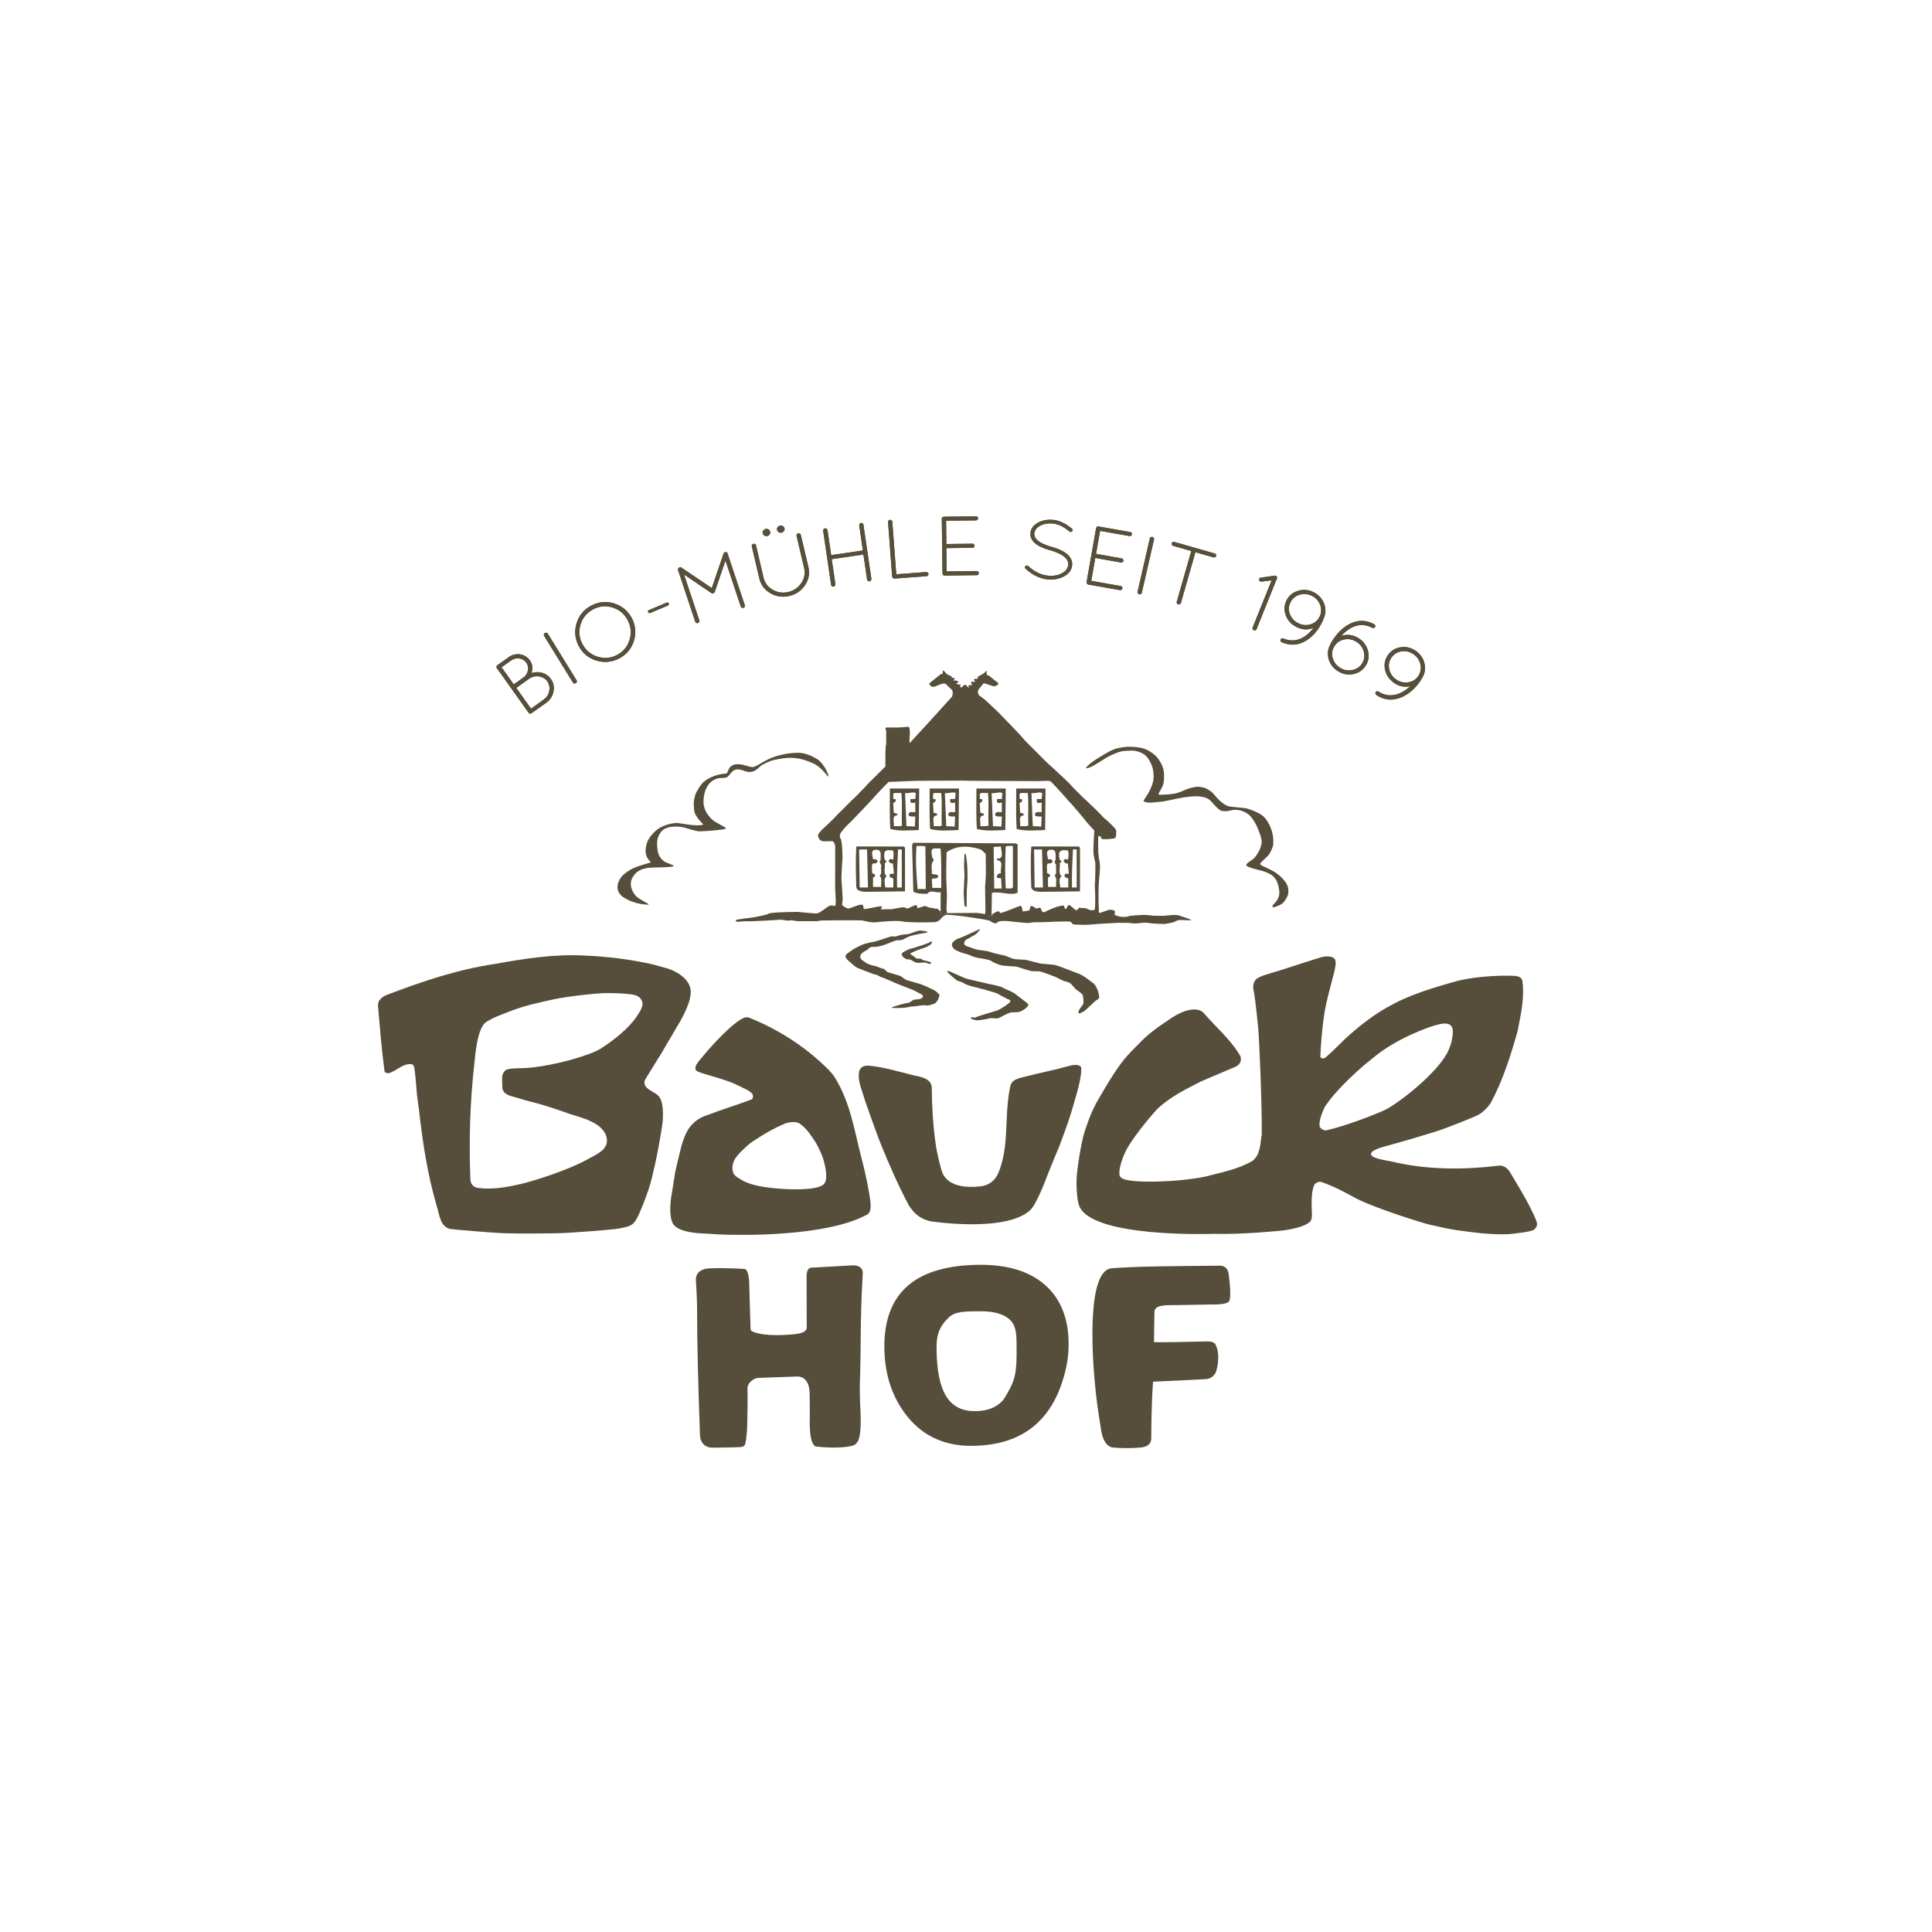 <?xml version="1.0" encoding="utf-8"?>
<!-- Generator: Adobe Illustrator 24.0.0, SVG Export Plug-In . SVG Version: 6.00 Build 0)  -->
<svg version="1.1" xmlns="http://www.w3.org/2000/svg" xmlns:xlink="http://www.w3.org/1999/xlink" x="0px" y="0px"
	 viewBox="0 0 283.46 283.46" style="enable-background:new 0 0 283.46 283.46;" xml:space="preserve">
<style type="text/css">
	.st0{fill:#564E3A;}
	.st1{fill:#584F3B;}
</style>
<g id="Logo">
	<g>
		<path class="st0" d="M93.42,146.09c0.87,0.4,0.96,1.2,0.76,1.67c-0.16,0.52-0.37,0.71-0.54,1.03c-1.29,2.13-3.88,4.01-5.42,5.01
			c-1.54,1.01-6.61,2.47-10.44,2.85c-1.52,0.15-3.23-0.02-3.67,0.43c-0.58,0.59-0.43,1.04-0.41,2.43c0.02,1.11,1.3,1.3,1.9,1.48
			c0.9,0.27,1.81,0.54,2.7,0.76c1.84,0.45,4.3,1.34,5.31,1.69c1.36,0.47,4.98,1.19,5.41,3.55c0.29,1.62-1.43,2.34-2.42,2.89
			c-3.18,1.83-8.52,3.45-10.2,3.84c-1.68,0.38-4.26,0.93-6.51,0.52c-0.52-0.15-0.81-0.58-0.87-1.09
			c-0.24-5.65-0.06-11.35,0.54-16.78c0.18-1.62,0.44-5.59,1.81-6.45c1.15-0.72,2.41-1.13,3.71-1.64c1.93-0.75,3.99-1.17,6.01-1.63
			c2.4-0.53,6.57-0.91,7.46-0.94C89.42,145.68,92.61,145.72,93.42,146.09 M72.72,141.41c-5.58,0.82-10.77,2.58-15.91,4.54
			c-0.39,0.15-1.44,0.63-1.35,1.67c0.28,3.21,0.52,6.22,0.95,9.49c0.04,0.29,0.37,0.39,0.67,0.33c1.15-0.33,2.04-1.46,3.32-1.3
			c0.32,0.11,0.37,0.4,0.41,0.7c0.18,1.29,0.26,2.54,0.37,3.82c0.01,0.04,0.01,0.09,0.02,0.13c0.1,0.62,0.14,1.29,0.25,1.84
			c0.54,4.95,1.29,9.78,2.64,14.36c0.39,1.25,0.49,3.04,2.02,3.33c0.54,0.09,6.24,0.55,7.41,0.6c3.37,0.12,7.91,0.03,8.94,0
			c1.03-0.03,7.37-0.47,8.44-0.69c1.08-0.23,1.79-0.29,2.34-1.13c0.29-0.44,0.64-1.23,0.9-1.87c0.75-1.83,1.29-3.34,1.67-5.15
			c0.64-2.44,1.4-7.08,1.42-7.59c0.02-0.5,0.21-2.64-0.52-3.58c-0.59-0.76-1.89-0.94-2.14-1.87c-0.07-0.25,0-0.52,0.14-0.74
			c0.82-1.29,1.57-2.58,2.39-3.85c0.17-0.35,1.63-2.75,2.12-3.64c1.05-1.69,2.27-4,2.11-5.56c-0.15-1.55-1.96-2.71-3.33-3.14
			c0,0-2.19-0.61-2.25-0.62c-3.25-0.74-6.62-1.15-10.11-1.3C81.28,139.97,76.9,140.65,72.72,141.41"/>
		<path class="st0" d="M212.52,150.25c0.32,0.11,0.56,0.41,0.61,0.75c0.1,0.65-0.1,1.4-0.14,1.72c-0.06,0.41-0.5,1.56-0.83,2.08
			c-2.01,3.32-7.54,7.45-9.05,8.08c-0.97,0.5-5.82,2.38-8.47,2.95c-0.34,0.07-0.59-0.07-0.81-0.27c-0.3-0.21-0.26-0.68-0.2-1.03
			c0.14-0.83,0.5-1.62,0.74-2.11c0.12-0.24,0.29-0.41,0.73-1.03c0.44-0.62,2.92-3.49,6.28-6.12c3.6-3.04,8.51-4.66,9.3-4.87
			C211.11,150.31,211.88,150.04,212.52,150.25 M178.06,181.03c4.02,0.11,9.12-0.4,9.24-0.41c0.12,0,3.41-0.23,4.78-1.26
			c0.25-0.19,0.35-0.35,0.4-0.94c0.05-0.58-0.27-3.23,0.35-4.57c0.19-0.3,0.67-0.55,1.03-0.43c2.12,0.72,3.76,1.69,5.25,2.48
			c2.92,1.46,9.51,3.5,10.48,3.74c1.13,0.27,3.02,0.69,4.2,0.86c0.99,0.14,2.91,0.37,3.52,0.44c0.13,0.02,1.5,0.12,1.63,0.12
			c0,0,1.93,0.07,2.57,0c0.51-0.06,3.12-0.31,3.52-0.63c0.62-0.5,0.56-0.85,0.29-1.52c-0.94-2.39-3.43-6.29-3.68-6.77
			c-0.3-0.57-0.94-1.22-1.71-1.12c-4.99,0.61-10.01,0.62-14.91-0.41c-0.72-0.27-4.03-0.53-3.87-1.36c0.13-0.64,2.33-1.11,2.49-1.17
			c0.15-0.05,2.88-0.81,3.42-0.97c0.54-0.16,2.7-0.82,3.74-1.14c1.04-0.31,5.83-2.17,6.36-2.55c0.54-0.37,1.25-1.04,1.65-1.77
			c1.72-3.25,2.84-6.77,3.84-10.33c0.42-2.18,0.94-4.37,0.79-6.69l-0.08-0.7c-0.1-0.43-0.34-0.64-0.96-0.73
			c-0.59-0.08-5.37-0.19-9.13,0.87c-2.83,0.8-6.36,1.86-8.97,3.31c-2.27,1.15-4.46,2.82-6.36,4.51c-1.04,0.89-2.51,2.53-3.57,3.34
			c-0.21,0.1-0.56,0.1-0.65-0.18c0.07-1.97,0.27-4.19,0.57-6.24c0.35-2.23,1.02-4.33,1.54-6.5c0.06-0.51,0.29-1.12,0-1.61
			c-0.39-0.47-1.19-0.39-1.64-0.34c-0.7,0.15-4.26,1.34-6.38,2.01c-1.33,0.42-3.19,0.85-3.6,1.4c-0.31,0.42-0.37,0.79-0.33,1.28
			c0.4,1.97,0.69,5.72,0.75,6.1c0.06,0.38,0.54,10.21,0.49,15.27c-0.23,1.39-0.16,3.03-1.41,3.94c-2.1,1.2-4.49,1.65-6.84,2.26
			c-3.89,0.83-10.61,1.01-12.08,0.34c-0.66-0.29-0.56-0.67-0.54-1.18c0.02-0.48,0.43-2.24,1.43-3.8c0.95-1.49,2.37-3.32,4.03-5.19
			c1.98-1.89,4.28-2.99,6.55-4.15c1.71-0.73,3.43-1.47,5.14-2.19c0.54-0.3,0.79-0.88,0.6-1.47c-1.31-2.32-3.59-4.28-5.4-6.35
			c-0.1-0.12-0.22-0.22-0.35-0.29c-1.92-0.98-4.98,1.44-4.98,1.44s-2.19,1.36-3.71,2.88c-2.4,2.41-2.83,2.82-4.65,5.68
			c-0.29,0.45-1.59,2.63-2.03,3.42c-0.21,0.37-0.88,1.8-1.07,2.33c-0.22,0.63-0.64,1.71-0.87,2.63c-0.48,1.93-1.03,5.43-1,6.92
			c0.06,2.49,0.33,3.07,0.33,3.07C159.66,181.7,178.06,181.03,178.06,181.03"/>
		<path class="st0" d="M117.37,164.88c1.13,0.8,1.78,2,2.2,2.58c0.42,0.58,1.04,2.06,1.14,2.36c0.1,0.3,0.9,2.76,0.28,3.77
			c-0.63,1.01-4.18,0.95-5.86,0.86c-2.79-0.15-5-0.54-6.27-1.3c-0.55-0.33-0.84-0.47-1.11-0.79c-0.11-0.14-0.19-0.31-0.23-0.48
			c-0.35-1.64,0.93-2.66,2.06-3.73c0.2-0.19,0.41-0.36,0.63-0.52c1.64-1.11,3.32-2.11,5.11-2.84
			C115.92,164.62,116.83,164.5,117.37,164.88 M127.24,178.19c0.62-0.34,0.51-1.4,0.45-2.01c-0.11-1.01-0.66-3.91-1.22-5.97
			c-1.15-4.44-1.71-8.58-4.12-12.34c-0.09-0.13-0.65-0.79-0.76-0.9c-3.42-3.42-7.37-5.91-11.57-7.62c0,0-0.29-0.18-0.82-0.04
			c-1.56,0.61-4.57,3.8-6.34,5.99c-0.4,0.49-1.1,1.18-0.72,1.76c0.26,0.39,4.25,1.2,6.2,2.22c0.75,0.39,1.89,0.8,2.1,1.35
			c0.09,0.24,0.06,0.55-0.2,0.69c-2.13,0.81-4.31,1.45-6.44,2.28c-1.91,0.57-2.99,1.98-3.5,3.56c-0.12,0.28-0.31,0.94-0.31,0.94
			s-0.88,3.54-0.93,3.92l-0.54,3.38c0-0.12-0.63,3.45,0.47,4.46c1.18,1.07,3.79,1.09,4.67,1.14c0.89,0.06,2.86,0.19,4.44,0.17
			C108.11,181.16,121.22,181.53,127.24,178.19"/>
		<path class="st0" d="M151.19,177.51c0.92-0.88,2.37-4.78,2.37-4.78l0.92-2.3l0.94-2.25c0,0,0.91-2.42,1.33-3.66
			c0.54-1.61,1.16-3.84,1.16-3.84s0.74-2.41,0.74-3.88c0-0.59-0.8-0.63-1.47-0.49c-2.41,0.67-4.87,1.15-7.31,1.79
			c-0.8,0.21-1.47,0.44-1.65,1.32c-0.94,4.37-0.06,8.88-1.81,12.82c-0.45,0.98-1.37,1.7-2.55,1.82c-1.87,0.2-4.48,0.13-5.5-1.78
			c-0.27-0.5-0.86-2.88-1.08-4.44c-0.39-2.76-0.55-5.5-0.57-8.21c-0.01-1.52-1.94-1.68-2.76-1.88c-0.93-0.22-4.85-1.37-6.71-1.4
			c-0.51-0.01-1.01,0.27-1.16,0.76c-0.31,1.05,0.28,2.62,0.28,2.62l0.59,1.85c0,0,1.51,4.39,2.37,6.49c1.22,3,2.49,5.89,4,8.74
			c0.73,1.18,1.68,2.05,3.23,2.38C136.53,179.19,147.65,180.9,151.19,177.51"/>
		<path class="st0" d="M143.52,136.41l-1.18,0.55c-0.12,0.06-1.35,0.63-1.57,0.68c-0.23,0.06-0.69,0.3-0.86,0.5
			c-0.13,0.13-0.24,0.26-0.25,0.38c-0.01,0.16,0.06,0.56,0.46,0.82c0,0,0.68,0.34,0.86,0.4c0.19,0.06,1.16,0.34,1.16,0.34
			s0.77,0.36,1.23,0.44c0.46,0.07,1.84,0.28,2.07,0.47c0.22,0.2,1.36,0.7,1.84,0.69c0,0,1.53,0.14,1.7,0.12
			c0.16-0.01,2.14,0.68,2.43,0.69c0.28,0.01,0.9,0.01,1.07,0.02c0.43,0.04,2.48,0.87,2.48,0.87s0.88,0.47,1.11,0.54
			c0,0,0.5,0.11,0.85,0.28c0.35,0.17,0.79,0.88,1.01,1.02c0.21,0.14,0.9,0.58,0.95,0.84c0.05,0.26,0.15,1.03,0.03,1.28
			c-0.08,0.19-0.52,0.66-0.56,0.78c-0.07,0.22-0.25,0.56-0.03,0.55c0.25-0.02,0.46-0.14,0.67-0.26c0.11-0.02,1.55-1.39,1.67-1.51
			c0.14-0.13,0.53-0.3,0.6-0.49c0.06-0.19-0.17-1.58-0.85-2.16l-1.32-0.96c-0.05-0.03-0.63-0.36-0.69-0.38l-1.87-0.71
			c0,0-1.47-0.56-1.75-0.62c-0.23-0.05-1.73-0.17-1.73-0.17c-0.29,0.05-2.47-0.61-2.7-0.6c-0.2,0.01-1.3-0.06-1.55-0.1
			c-0.33-0.07-1.13-0.43-1.32-0.49c-0.09-0.02-1.94-0.42-2.16-0.54c-0.22-0.13-1.64-0.31-1.81-0.32c-0.18,0-1.27-0.39-1.42-0.45
			c-0.15-0.05-0.58-0.17-0.62-0.41c-0.11-0.6,0.62-0.76,0.73-0.86c0.12-0.11,0.75-0.4,0.96-0.56c0.07-0.06,0.69-0.64,0.58-0.78
			L143.52,136.41z"/>
		<path class="st0" d="M140.44,143.88c0.15,0.09,0.66,0.13,1.04,0.42c0.38,0.28,1.86,0.6,1.86,0.6s2.83,0.73,3.09,0.92
			c0.26,0.18,1.44,0.78,1.44,0.78c0.23,0.09,0.38,0.07,0.36,0.33c-0.01,0.26-1.65,1.24-1.86,1.31c-0.21,0.06-2.91,0.86-3.16,1
			c-0.26,0.14-0.4,0.03-0.61-0.01c0,0-0.22,0.07-0.14,0.19s0.64,0.28,0.94,0.28c0.2,0,1.32-0.17,1.75-0.28
			c0.43-0.11,0.77,0.04,1.19,0c0.28-0.02,1.57-0.88,2.13-0.89c0.57-0.01,1.01-0.03,1.13-0.08c0.27-0.1,0.69-0.33,0.86-0.49
			c0.06-0.11,0.7-0.43,0.24-0.79l-1.87-1.44c-0.29-0.21-1.28-0.57-1.67-0.81c-0.38-0.24-2.07-0.56-2.07-0.56
			c-1-0.25-2.15-0.47-3.11-0.72c-0.54-0.14-1.41-0.57-1.41-0.57c-0.58-0.21-1.27-0.64-1.56-0.62
			C138.72,142.51,140.14,143.67,140.44,143.88"/>
		<path class="st0" d="M133.24,137.05c-0.28,0.05-0.89,0.07-1.11,0.13c-0.22,0.06-0.74,0.28-1,0.22c-0.27-0.06-0.47,0.02-0.67,0.08
			c-0.2,0.05-1.87,0.64-2.18,0.68c-0.34,0.04-1.65,0.35-1.85,0.48c-0.21,0.12-1.35,0.63-1.47,0.81c-0.2,0.16-0.76,0.46-0.87,0.69
			c-0.18,0.4,0.47,0.88,0.53,0.94c0.14,0.13,0.86,0.78,1.19,0.93c0.33,0.15,2.46,0.95,2.46,0.95c0.46,0,0.78,0.36,1.06,0.41
			c0.27,0.06,2.14,0.9,2.14,0.9l2.65,1.05l1.07,0.57c0,0,0.21,0.1,0.25,0.33c-0.22,0.46-0.94,0.39-1.27,0.44
			c-0.33,0.05-0.7,0.51-1.01,0.5c-0.31-0.01-2.35,0.58-2.35,0.67c0,0.13,1.98,0.05,2.31-0.04c0.34-0.09,0.52-0.11,1.02-0.14
			s1.27-0.23,1.71-0.14c0.44,0.08,1.01-0.2,1.11-0.21c0.14,0.03,0.52-0.35,0.6-0.52c0.1-0.21,0.42-0.87,0.18-0.96
			c-0.23-0.09-0.08-0.32-1.34-0.85c-0.02-0.04-1.42-0.66-1.68-0.68l-1.55-0.45c-0.27,0.01-0.93-0.62-1.15-0.68
			c-0.22-0.06-1.56-0.46-1.56-0.46c-0.42-0.03-0.63-0.58-0.88-0.57c-0.21,0.01-0.98-0.41-1.27-0.42c-0.29-0.02-1.11-0.31-1.31-0.49
			c-0.2-0.18-1.82-0.84,0.24-1.86c0.12-0.06,0.33-0.44,0.73-0.43c0.4,0.01,0.45-0.03,0.66-0.02c0.21,0.01,1.39-0.35,1.66-0.48
			c0.27-0.13,1.29-0.55,1.46-0.49c0.17,0.06,0.7-0.02,0.98-0.22c0.27-0.19,0.94-0.45,1.08-0.45c0.31-0.1,1.86-0.41,1.98-0.4
			c0.12,0.01,0.27-0.03,0.26-0.11c-0.01-0.15-0.68-0.2-1.03-0.24C134.68,136.49,133.52,137.01,133.24,137.05"/>
		<path class="st0" d="M135.96,138.44c0,0-0.68,0.27-1.19,0.4c0,0-0.71,0.26-1.05,0.32c-0.33,0.06-1.46,0.57-1.42,0.83
			c0.03,0.27,0.18,0.41,0.18,0.41c0.09,0.09,0.52,0.39,0.69,0.36c0.17-0.03,0.44,0.03,0.6,0.14c0.16,0.11,0.61,0.36,0.86,0.37
			c0.26,0.01,1.04-0.09,1.22-0.02c0.18,0.07,0.52,0.2,0.64,0.17c0,0,0.12-0.03,0.14-0.15c0.02-0.12-0.75-0.31-1.03-0.36
			c-0.28-0.06-0.23-0.1-0.4-0.2c-0.16-0.1-0.72-0.02-0.79-0.13l-0.85-0.62c0-0.1,0.13-0.16,0.25-0.2l0.78-0.35l0.76-0.27
			c0,0,0.48-0.14,0.71-0.27c0.23-0.12,0.65-0.38,0.66-0.51c0.02-0.13,0.03-0.19-0.09-0.2C136.5,138.14,136.24,138.39,135.96,138.44"
			/>
		<path class="st0" d="M170.48,115.53c0.19-0.39,0.29-0.63,0.31-1.48c0.02-0.85-0.07-1.18-0.25-1.64c-0.17-0.46-0.62-1.15-0.85-1.39
			c-0.32-0.32-0.9-0.79-1.56-1.07c-0.9-0.38-2.4-0.43-2.96-0.37c-0.39,0.05-1.39,0.17-1.89,0.44c-0.22,0.07-0.64,0.28-1.21,0.62
			c-0.43,0.26-1.31,0.77-1.83,1.16c-0.01,0.01-0.19,0.14-0.2,0.15c-0.38,0.35-0.7,0.61-0.68,0.74c0-0.02-0.02,0.12,0.55-0.1
			c0.58-0.22,2.4-1.44,2.79-1.63c0.48-0.24,1.53-0.74,2.28-0.78c1.18-0.06,1.48-0.17,2.55,0.31c0.84,0.38,1.18,1.23,1.38,1.64
			c0.13,0.26,0.36,0.85,0.34,1.95c-0.03,1.31-1.12,2.84-1.12,2.84l-0.31,0.47c0,0-0.1,0.1,0.02,0.2c0.07,0.06,0.51,0.24,1.3,0.15
			c0.58-0.05,0.07-0.01,1.35-0.13c0.2-0.02,0.47-0.07,0.79-0.14c1.77-0.37,5.09-1.23,6.32,0c0.02,0.02,0.04,0.04,0.06,0.07
			c0.26,0.29,0.46,0.52,0.64,0.7c0.78,0.81,0.91,0.76,1.52,0.78c0.69,0.02,1.33-0.53,2.76,0.11c0.9,0.4,1.23,1.09,1.49,1.48
			c0.28,0.41,0.89,1.81,1.02,2.62c0.15,0.98-0.65,2.18-1,2.59c-0.34,0.39-1.21,0.77-1.23,1.09c-0.03,0.41,2.33,0.77,2.94,1.08
			c0.59,0.3,0.89,0.31,1.43,1.12c0.27,0.41,0.55,1.57,0.45,2.16c-0.1,0.6-0.42,1-0.65,1.22c-0.22,0.22-0.42,0.46-0.32,0.57
			c0.1,0.11,0.45-0.02,0.45-0.02c0.24-0.09,0.87-0.32,1.14-0.62c0.26-0.3,0.71-0.98,0.72-1.42s0.2-1.29-1.47-2.68
			c-1.06-0.88-2.8-1.31-2.65-1.6c0.22-0.43,1.09-0.97,1.39-1.5c0.23-0.4,0.35-0.73,0.42-0.93c0.05-0.12,0.07-0.23,0.09-0.35
			c0.19-1.97-0.82-3.61-1.43-4.16c-0.63-0.57-2.16-1.13-2.67-1.21c-0.48-0.08-2.08-0.16-2.55-0.3c-0.03-0.01-0.06-0.02-0.08-0.03
			c-0.3-0.14-0.69-0.39-1.08-0.74c-0.03-0.02-0.06-0.05-0.09-0.08c-0.37-0.34-0.93-1.1-1.24-1.31c-0.31-0.2-0.67-0.49-1.15-0.58
			c-0.76-0.15-0.89-0.14-1.67,0.04c-0.78,0.18-1.25,0.51-2.14,0.78c-0.9,0.26-2.63,0.26-2.63,0.26
			C169.84,116.45,170.22,116.09,170.48,115.53"/>
		<path class="st0" d="M119.94,111.4c-0.67-0.42-1.79-0.95-2.72-0.95c-2.78-0.02-4.66,1.03-4.66,1.03
			c-0.67,0.31-1.66,1.03-2.11,1.06c-0.47,0.06-1.76-0.64-2.73-0.35c-1.08,0.33-0.76,1.28-1.25,1.31c-1.32,0.07-3,0.7-3.73,1.8
			c-0.82,1.23-0.74,1.4-0.86,1.83c-0.03,0.12-0.07,0.3-0.08,0.52c-0.02,0.23-0.02,0.5,0,0.77c0.01,0.2,0.03,0.39,0.06,0.57
			c0.11,0.84,1.35,1.98,1.35,1.98c-0.59,0.22-1.79,0.09-2.48-0.03l-1.23-0.18c-0.04,0-0.11-0.01-0.12-0.01
			c-0.11-0.01-0.94,0.02-1.8,0.34c-1.15,0.43-1.78,1.18-2.01,1.46c-0.22,0.27-0.62,0.76-0.79,1.66c-0.29,1.46,0.51,2.07,0.68,2.24
			c0.03,0.02,0.01,0.06-0.02,0.08c-0.21,0.13-1.36,0.34-2.55,0.87c-0.26,0.11-1.43,0.75-1.87,1.46c-0.9,1.46-0.14,2.37,0.34,2.71
			c1.64,1.17,3.84,1.21,3.84,1.13c0-0.07-1.37-0.77-1.77-1.12c-0.43-0.37-1.33-1.67-0.6-2.88c0.46-0.76,0.97-1.15,2.25-1.37
			c0.67-0.09,3.55-0.03,3.77-0.26c0.03-0.15-1.2-0.51-1.42-0.7c-0.23-0.2-0.91-0.62-0.99-1.98c-0.04-0.54-0.18-1.34,0.52-2.3
			c0.86-1.17,3.08-0.77,3.45-0.67c0.37,0.09,1.65,0.54,2.21,0.55c0.57,0.01,3.45-0.19,3.85-0.38c0.14-0.07-0.22-0.29-0.48-0.42
			c-0.14-0.1-1.03-0.56-1.21-0.69c-0.15-0.11-1.13-0.85-1.46-2.06c-0.05-0.19-0.09-0.4-0.1-0.61c0-0.06,0-0.11,0-0.16
			c0.02-2.02,0.9-3.1,2.05-3.44c0.33-0.1,0.9-0.02,1.27-0.13c0.06-0.02,0.12-0.05,0.17-0.08c0.38-0.28,0.58-0.81,1.06-1.02
			c0.82-0.37,1.67,0.44,2.44,0.27c0.97-0.18,1.03-0.76,1.84-1.14c0.8-0.38,1-0.56,2.53-0.8c1.53-0.25,2.74-0.17,4.58,0.62
			c1.56,0.67,2.29,2.17,2.37,1.97c0.08-0.19-0.36-1.07-0.5-1.25C120.88,112.38,120.4,111.69,119.94,111.4"/>
		<path class="st0" d="M151.95,114.6c0.36,0.02,1.66-0.04,1.66-0.04c0.29-0.03,0.59,0.07,0.71,0.24c0.01,0.01,0.04,0.04,0.09,0.1
			c0.15,0.17,0.49,0.52,0.86,0.92c0.66,0.7,1.39,1.56,1.49,1.67c0.09,0.11,0.39,0.4,0.58,0.62c0.22,0.26,1.94,2.26,2.08,2.49
			c0,0,0.92,1.05,1.14,1.27c0,0-0.2,2.54-0.12,3.4c0.03,0.31,0.21,1.1,0.25,1.27c0.06,0.28-0.02,2.73-0.02,2.73
			c-0.05,0.38-0.03,1.02-0.03,1.02c0.05,0.48,0.1,3.04-0.04,3.17c-0.14,0.12-0.4,0.1-0.58,0.07c-0.26-0.03-0.56-0.24-0.68-0.26
			c-0.34-0.05-1.11-0.14-1.14,0.02c-0.02,0.17-0.16,0.25-0.34,0.23c-0.17-0.01-0.82-0.78-1.05-0.73c-0.23,0.06-0.29,0.58-0.48,0.58
			c-0.18,0.01-0.14-0.57-0.31-0.51c-0.66-0.02-2.11,0.62-2.41,0.78c-0.15,0.09-0.44,0.24-0.59,0.19c-0.14-0.05-0.22-0.35-0.3-0.5
			c-0.11-0.23-0.15-0.17-0.69-0.03c0,0-0.6-0.48-0.84-0.34c-0.05,0.14-0.09,0.49-0.18,0.61l-0.9,0.16c-0.17-0.12-0.1-0.76-0.39-0.85
			c-0.86,0.34-2.59,1.02-2.85,1.07c-0.26,0.05-0.14-0.27-0.46-0.24c-0.26,0.02-0.74,0.38-0.89,0.5l-0.01,0.27l-0.72-0.17l-0.26-0.14
			l0.01-0.06l-1.17-0.17l-4.39,0.03c0,0.02,0,0.05,0,0.07l-0.89,0.14c-0.02-0.15-0.03-0.3-0.05-0.47c-0.09-0.02-0.38-0.21-0.43-0.34
			c-0.06-0.13-0.01-0.05-0.17-0.03c-0.16,0.01-0.75-0.17-0.99-0.17c-0.24,0-0.57-0.25-0.78-0.24c-0.22,0.01-0.76,0.29-0.99,0.3
			c-0.23,0.02-0.01-0.44-0.3-0.43c-0.29,0.01-1.01,0.47-1.23,0.49c-0.22,0.02-0.25-0.18-0.66-0.17c-0.41,0.01-1.61,0.28-1.68,0.28
			c-0.08,0-1.23,0-1.5,0.02c-0.26,0.02,0.35-0.45-0.04-0.45c-0.39-0.01-2.12,0.41-2.43,0.41c-0.31,0.01,0.01-0.61-0.41-0.65
			c-0.42-0.05-1.51,0.48-1.85,0.56c-0.35,0.08-1.03-0.49-1.03-0.49l0.09-0.93c0-0.22-0.19-3.04-0.19-3.04l0.12-2.42
			c0.12-0.41-0.03-3.15-0.22-3.33c-0.17-0.16-0.12-0.58-0.12-0.58c0.02-0.4,1.4-1.78,1.62-1.94l2.77-2.9l0.94-1.05
			c0,0,0.36-0.38,0.77-0.82c0.31-0.32,0.65-0.68,0.9-0.92c0.05-0.05,0.1-0.1,0.14-0.14c0,0,0.72-0.05,0.96-0.04
			c0,0,3.54-0.17,3.96-0.13c0,0,1.71-0.03,2.26-0.01l3.66-0.02C141.17,114.57,151.59,114.6,151.95,114.6 M129.95,109.34l-0.05,1.45
			v1.67c-0.94,0.94-1.87,1.85-2.45,2.43c-0.26,0.26-0.39,0.44-0.49,0.54c-0.09,0.13-0.39,0.39-0.5,0.5
			c-0.82,0.95-1.57,1.53-1.54,1.54c-0.41,0.43-2.11,2.08-2.2,2.2c-0.28,0.36-2.06,2.01-2.09,2.04c-0.26,0.26-0.44,0.46-0.58,0.74
			c-0.06,0.11-0.04,0.21,0.02,0.36c0.04,0.09,0.14,0.53,0.62,0.6l0.6,0.03c0.32-0.02,0.74-0.05,0.88-0.01
			c0.14,0.04,0.31,0.41,0.34,0.55c0.04,0.18,0.03,0.5,0.03,0.84l-0.01,5.6c0.05,0.79,0.18,2.45-0.02,2.49
			c-0.2,0.05-0.46-0.18-0.87,0.02c-0.42,0.21-1.38,1.09-1.86,1.09c-0.49,0-2.7-0.23-2.7-0.23s-3.96,0.03-4.28,0.25
			c-0.32,0.22-2.45,0.6-2.75,0.62c-0.13,0-1.5,0.19-1.91,0.27c-0.17,0.05-0.21,0.16-0.17,0.24c0.04,0.08,0.34,0.07,0.34,0.07
			s0.66-0.08,1.12-0.07c1.13,0.03,4.94-0.22,4.94-0.22c0.55-0.07,0.92,0.18,1.45,0.1c0.53-0.09,0.82,0.12,1.32,0.1h2.69
			c0.35-0.02,0.46-0.1,0.81-0.1c1.75-0.04,5.72-0.02,5.72-0.02c0.77,0.1,1.43,0.41,2.35,0.26c0,0,2.06-0.2,2.88-0.17
			c0.82,0.03,1.21,0.14,1.21,0.14s1.83,0.1,2.5,0.07c0.66-0.02,1.77-0.01,1.95-0.05c0.51-0.1,0.74-0.42,0.76-0.45
			c0,0,0.49-0.6,0.8-0.58c0.31-0.19,6.02,0.65,6.04,0.77c0.24-0.07,0.77,0.34,0.77,0.34c0.18,0.02,0.27,0.07,0.39,0.11l0.05,0.01
			l0.06,0l0.04-0.01c0.18-0.07,0.17-0.26,0.47-0.28c0.29-0.1,1.06-0.06,1.06-0.06c0.27,0,2.74,0.33,3.37,0.28
			c0.65-0.19,1.55-0.05,2.27-0.12c0,0,3.49-0.18,3.73-0.05c0.24,0.14,0.2,0.39,0.63,0.41c0.43,0.02,1.66,0.08,2.33,0
			c0.66-0.09,4.07-0.26,4.07-0.26l1.63,0.02l-0.01-0.01c0.07,0.02,0.15,0.04,0.28,0.06c0.56,0.05,1.04,0.02,1.15-0.02
			c0.23-0.02,0.62-0.05,0.62-0.05c0.62-0.06,1.06,0.11,1.66,0.12c0.59,0.01,1.38,0.11,1.7,0.02c0.32-0.09,0.98-0.15,1.2-0.28
			c0.22-0.13,0.5-0.25,0.74-0.27c0.24-0.02,1.64,0.1,1.75,0.01l-0.6-0.26l-1.28-0.43c-0.74-0.14-1.52,0.02-2.23,0.07
			c-0.13,0.01-0.92-0.02-1.45-0.02c0,0-1.06-0.14-1.66-0.11c0,0-1.67,0.07-1.98,0.18c-0.26,0.09-0.43,0.11-0.76,0.1l-0.12,0.01
			c-0.46-0.02-1.05-0.2-1.16-0.31c-0.1-0.12,0.08-0.39,0-0.53c-0.08-0.14-0.62-0.29-0.92-0.19c-0.31,0.1-1.14,0.42-1.29,0.43
			c-0.15,0.02-0.14-0.15-0.14-0.15c-0.05-1.6-0.1-3.35,0.05-4.91l0.02-0.14c0.02-0.5,0.1-1.33,0.1-1.33s0-0.82-0.07-1.05
			c-0.11-0.36-0.15-0.97-0.19-1.37c-0.02-0.28,0-2.22,0-2.22c0.08-0.18,0.44-0.08,0.43,0.19c-0.01,0.2,0.51,0.17,0.51,0.17
			c0.54,0.02,0.97-0.05,1.46-0.12c0.27-0.04,0.29-1.03,0.19-1.25c-0.02-0.17-1.19-1.32-1.68-1.69c-0.1-0.08-0.19-0.17-0.27-0.26
			c-0.54-0.64-2.85-2.78-2.94-2.87c0.08,0.08-0.64-0.61-1.13-1.12c-0.44-0.46-0.84-0.9-0.84-0.9c-0.75-0.77-3.11-2.88-3.45-3.22
			l-3.03-3.04l-0.32-0.37c-0.52-0.65-2.98-3.13-3.54-3.73c-0.1-0.12-2-1.88-2-1.88c-0.48-0.38-0.78-0.58-0.78-0.58
			c-0.23-0.17-0.39-0.7-0.12-0.99c0.27-0.29,0.67-0.83,0.67-0.83c0.21-0.09,1.3,0.44,1.56,0.42c0.23-0.02,0.64-0.19,0.64-0.45
			c-0.49-0.41-0.97-0.76-1.45-1.15c-0.49,0.06-0.16-0.6-0.35-0.7c-0.26,0.51-0.9,0.67-1.32,0.96l0.16,0.16
			c-0.16,0.16-0.42,0-0.58,0.13c-0.1,0.13,0.03,0.25,0.13,0.32l-0.13,0.12l-0.06-0.06c0,0-0.35-0.02-0.39,0.03
			c-0.03,0.05-0.03,0.35,0.13,0.32c-0.1,0.32-0.38,0.06-0.55,0.19l0.07,0.32l0.02,0.04c-0.13-0.03-0.39-0.44-0.55-0.45
			c-0.37-0.03-0.44,0.61-0.79,0.29c0.45-0.54-0.42-0.16-0.52-0.51l0.26-0.1c0.1-0.41-0.51-0.22-0.74-0.38c0.13,0,0.26-0.1,0.23-0.22
			c-0.06-0.19-0.32-0.03-0.45-0.16l0.06-0.19c-0.13,0-0.26,0-0.35-0.13c-0.42-0.03-0.64-0.51-0.93-0.73
			c-0.17,0.16,0.1,0.67-0.33,0.54l-1.74,1.4c0.48,1.18,1.52-0.19,2.39,0.03c0,0,0.81,0.76,0.94,0.89c0.18,0.18,0.16,0.71,0.05,0.92
			c-0.02,0.09-0.02,0.08-0.06,0.14c-0.03,0.06-5.97,6.56-6.18,6.77c-0.01-0.11-0.02-0.21-0.02-0.3c-0.02-0.75,0.12-0.88,0.02-1.77
			c-0.02-0.17-0.08-0.35-0.26-0.33c-0.67,0.08-1.65,0.13-2.4,0.1l-0.16,0h-0.49c-0.18,0-0.27,0.08-0.23,0.25
			c0.04,0.16,0.1,0.22,0.1,0.22V109.34z"/>
		<path class="st0" d="M149.74,116.35h1.05c0.17,1.55,0,3.12,0.09,4.78c-0.3,0.14-0.89,0.06-1.21,0.08
			c0.13-0.43-0.34-1.45,0.39-1.55l0.14-0.06c0.07-0.35-0.36-0.25-0.53-0.37l-0.08-1.41c0.15-0.04,0.28-0.18,0.38-0.29
			c0-0.12,0.02-0.3-0.15-0.3h-0.23C149.66,116.94,149.46,116.49,149.74,116.35 M152.91,116.35l-0.08,0.88h-0.69
			c-0.06,0.16-0.08,0.47,0.15,0.59l0.54-0.06v1.39c-0.3,0.06-0.71-0.12-0.92,0.14c-0.34,0.67,0.73,0.47,0.92,0.51l-0.06,1.47
			l-1.24-0.06l-0.2-4.86C151.83,116.47,152.44,116.12,152.91,116.35 M153.4,115.69h-4.3v0.13c0,1.85-0.06,3.9,0.06,5.8
			c1.25,0.37,2.83,0.2,4.18,0.16l0.06-5.96V115.69z"/>
		<path class="st0" d="M143.9,116.35h1.05c0.17,1.55,0,3.12,0.09,4.78c-0.3,0.14-0.89,0.06-1.21,0.08c0.13-0.43-0.34-1.45,0.39-1.55
			l0.14-0.06c0.07-0.35-0.36-0.25-0.53-0.37l-0.08-1.41c0.15-0.04,0.28-0.18,0.38-0.29c0-0.12,0.02-0.3-0.15-0.3h-0.23
			C143.82,116.94,143.63,116.49,143.9,116.35 M147.07,116.35l-0.08,0.88h-0.69c-0.06,0.16-0.08,0.47,0.15,0.59l0.54-0.06v1.39
			c-0.3,0.06-0.71-0.12-0.92,0.14c-0.34,0.67,0.73,0.47,0.92,0.51l-0.06,1.47l-1.24-0.06l-0.2-4.86
			C146,116.47,146.6,116.12,147.07,116.35 M147.56,115.69h-4.3v0.13c0,1.85-0.06,3.9,0.06,5.8c1.25,0.37,2.83,0.2,4.18,0.16
			l0.06-5.96V115.69z"/>
		<path class="st0" d="M137.04,116.35h1.05c0.17,1.55,0,3.12,0.09,4.78c-0.3,0.14-0.89,0.06-1.21,0.08
			c0.13-0.43-0.34-1.45,0.39-1.55l0.14-0.06c0.07-0.35-0.36-0.25-0.53-0.37l-0.08-1.41c0.15-0.04,0.28-0.18,0.38-0.29
			c0-0.12,0.02-0.3-0.15-0.3h-0.23C136.96,116.94,136.77,116.49,137.04,116.35 M140.21,116.35l-0.08,0.88h-0.69
			c-0.06,0.16-0.08,0.47,0.15,0.59l0.54-0.06v1.39c-0.3,0.06-0.71-0.12-0.92,0.14c-0.34,0.67,0.73,0.47,0.92,0.51l-0.06,1.47
			l-1.24-0.06l-0.2-4.86C139.14,116.47,139.74,116.12,140.21,116.35 M140.7,115.69h-4.3v0.13c0,1.85-0.06,3.9,0.06,5.8
			c1.25,0.37,2.83,0.2,4.18,0.16l0.06-5.96V115.69z"/>
		<path class="st0" d="M131.2,116.35h1.05c0.17,1.55,0,3.12,0.09,4.78c-0.3,0.14-0.89,0.06-1.21,0.08c0.13-0.43-0.35-1.46,0.38-1.56
			l0.15-0.03c0.07-0.35-0.36-0.27-0.53-0.39l-0.08-1.41c0.15-0.04,0.28-0.18,0.38-0.29c0-0.12,0.02-0.3-0.15-0.3h-0.23
			C131.12,116.94,130.93,116.49,131.2,116.35 M134.37,116.35l-0.08,0.88h-0.69c-0.06,0.16-0.08,0.47,0.15,0.59l0.54-0.06v1.39
			c-0.3,0.06-0.71-0.12-0.92,0.14c-0.34,0.67,0.73,0.47,0.92,0.51l-0.06,1.47l-1.24-0.06l-0.2-4.86
			C133.3,116.47,133.9,116.12,134.37,116.35 M134.86,115.69h-4.3v0.13c0,1.85-0.06,3.9,0.06,5.8c1.25,0.37,2.83,0.2,4.18,0.16
			l0.06-5.96V115.69z"/>
		<path class="st0" d="M153.02,130.21h-1.22l-0.08-5.58h1.16L153.02,130.21z M157.97,130.21h-0.69c-0.06-1.9,0.08-3.87,0.14-5.58
			h0.55V130.21z M156.68,126.16c-0.16-0.02-0.19-0.19-0.4-0.13c-0.1,0.17-0.28,0.13-0.22,0.36c0.19,0.19,0.31,0.34,0.62,0.29
			l0.14,1.51c-0.2,0.06-0.5-0.12-0.6,0.15c-0.18,0.48,0.35,0.37,0.52,0.6v1.27h-1.18c-0.04-0.5-0.31-1.36,0.21-1.65
			c-0.54-0.38-0.21-1.25-0.28-1.88l0.28-0.32c-0.37-0.14-0.39-0.56-0.37-0.96c-0.09-0.5,0.37-0.67,0.71-0.67l0.6,0.06
			C156.81,125.15,156.78,125.8,156.68,126.16 M154.88,126.16c-0.37,0.48,0.16,0.57,0.08,0.9c-0.11,0.45,0.19,1.08-0.23,1.42
			c0.42,0.42,0.15,1.11,0.23,1.65h-1.2v-1.42c0.13,0.02,0.34-0.14,0.31-0.26c-0.09-0.33-0.35-0.22-0.46-0.41
			c0.06-0.46-0.14-1.11,0.14-1.36c0.29,0.02,0.6,0.02,0.68-0.32c-0.08-0.31-0.39-0.31-0.68-0.29c0.02-0.38-0.46-1.28,0.32-1.39
			C155.18,124.54,154.81,125.61,154.88,126.16 M158.45,130.78v-6.44l-0.21-0.14l-6.93-0.01c-0.13,1.99-0.06,4-0.01,5.89
			c0.02,0.83,1.28,0.78,2,0.76L158.45,130.78z"/>
		<path class="st0" d="M127.35,130.21h-1.22l-0.08-5.58h1.16L127.35,130.21z M132.31,130.21h-0.69c-0.06-1.9,0.08-3.87,0.14-5.58
			h0.55V130.21z M131.01,126.16c-0.16-0.02-0.19-0.19-0.4-0.13c-0.1,0.17-0.28,0.13-0.22,0.36c0.19,0.19,0.31,0.34,0.62,0.29
			l0.14,1.51c-0.2,0.06-0.5-0.12-0.6,0.15c-0.18,0.48,0.35,0.37,0.52,0.6v1.27h-1.18c-0.04-0.5-0.31-1.36,0.21-1.65
			c-0.54-0.38-0.21-1.25-0.28-1.88l0.28-0.32c-0.37-0.14-0.38-0.56-0.37-0.96c0.02-0.63,0.37-0.67,0.71-0.67l0.6,0.06
			C131.14,125.15,131.11,125.8,131.01,126.16 M129.21,126.16c-0.37,0.48,0.16,0.57,0.08,0.9c-0.11,0.45,0.19,1.08-0.23,1.42
			c0.42,0.42,0.15,1.11,0.23,1.65h-1.2v-1.42c0.13,0.02,0.34-0.14,0.31-0.26c-0.09-0.33-0.35-0.22-0.46-0.41
			c0.06-0.46-0.14-1.11,0.14-1.36c0.29,0.02,0.6,0.02,0.68-0.32c-0.08-0.31-0.39-0.31-0.68-0.29c0.02-0.38-0.46-1.28,0.32-1.39
			C129.51,124.54,129.15,125.61,129.21,126.16 M132.78,130.78v-6.44l-0.21-0.14l-6.93-0.01c-0.13,1.99-0.06,4-0.01,5.89
			c0.02,0.83,1.28,0.78,2,0.76L132.78,130.78z"/>
		<path class="st0" d="M141.5,125.44l-0.06,1.62l0.07,1.35l-0.12,2.61c0,0.02,0,0.05,0,0.08l0.1,1.75c0.1,0.06,0.19,0.27,0.33,0.21
			c0.02-0.61,0-1.86,0.03-2.49c0.03-0.78,0.1-1.01,0.1-1.79c0.01-1.18-0.04-2.34-0.24-3.43c0,0-0.03-0.06-0.13-0.06
			C141.53,125.31,141.5,125.44,141.5,125.44"/>
		<path class="st0" d="M137.35,124.48H138c0.15,1.78,0.08,3.86,0.1,5.79h-1.31l-0.08-1.3c0.28-0.16,1.03,0.05,0.93-0.5
			c-0.23-0.25-0.65-0.16-0.93-0.25c0.08-0.64-0.23-1.43,0.26-1.95c0.02-0.16-0.02-0.3-0.18-0.41
			C136.79,125.5,136.27,124.34,137.35,124.48 M146.32,125.95l-0.07,0.25c1.15,0.07,0.42,1.27,0.62,1.91
			c-0.37,0.02-0.6,0.22-0.62,0.56c0.1,0.26,0.4,0.13,0.62,0.18l0.1,1.51h-1.1l-0.08-6.09l1.07-0.07
			C146.81,124.66,147.44,126.06,146.32,125.95 M148.61,124.12v6.08c-0.25,0.28-0.72,0.09-1.05,0.15c-0.11-1.9-0.11-4.15,0-6.14
			C147.85,124.05,148.25,124.14,148.61,124.12 M135.77,124.18l0.06,6.26h-1.2c-0.18-2.07-0.34-4.41-0.16-6.32
			C134.96,124.14,135.26,124.07,135.77,124.18 M133.82,123.97l0.18,6.86c0.61,0.32,1.34,0.32,2.08,0.3
			c0.42-0.67,1.25-0.05,1.94-0.24c0,0.95-0.04,1.92,0,2.84c0.02,0.17,0.03,0.32,0.05,0.47l0.89-0.14c0-0.02,0-0.05,0-0.07
			c-0.01-0.22-0.11-0.47-0.1-0.68c0.07-1.04,0.1-2.15,0.03-3.14c-0.12-1.68-0.04-3.35-0.01-5.12c0.28-0.24,0.62-0.38,0.96-0.52
			c1.19-0.47,2.68-0.38,4.11,0.13l0.67,0.62l0.03,2.82l-0.05,1.12l-0.07,0.9l0.05,3.34l0,0.3l-0.07,0.37l-0.01,0.06l0.26,0.14
			l0.72,0.17l0-0.27l0.05-3.24c1.35-0.24,2.61,0.45,3.77,0v-7.1l-0.25-0.15l-15.07-0.09L133.82,123.97z"/>
		<path class="st0" d="M118.81,208.07L118.81,208.07c0-1.03,0.01-1.63-0.02-3.62c-0.05-2.72-1.85-2.49-1.85-2.49
			s-5.65,0.2-5.78,0.21c-0.28,0.01-1.53,0.5-1.49,1.63c0.05,1.2-0.03,4.84-0.03,4.84c0.02,0.9-0.12,2.34-0.27,3.11
			c-0.06,0.3-0.3,0.53-0.61,0.55c-0.66,0.05-2.02,0.09-4.2,0.1c-1.86,0.01-1.86-1.81-1.86-1.81c-0.28-7.86-0.42-13.56-0.42-17.68
			c0-3.39-0.22-4.88-0.17-5.31c0,0-0.05-1.42,2-1.51c2.39-0.11,5.09,0.09,5.09,0.09c0.81,0.02,0.74,2.75,0.74,2.75l0.18,6.02
			c0,0.14,0.08,0.28,0.2,0.35c0.5,0.28,2.07,0.86,6.34,0.44c1.23-0.12,1.55-0.49,1.66-0.73c0.03-0.06,0.04-0.12,0.04-0.19
			c0-0.78-0.02-7.51-0.02-7.51s-0.07-1.3,0.7-1.32l6.11-0.34c0,0,1.54-0.08,1.43,1.25c-0.42,7.22-0.21,9.94-0.43,16.34
			c-0.01,0.38,0,1.99,0.09,3.68c0.23,4.42-0.52,4.72-0.61,4.85c-0.03,0.05-0.05,0.05-0.09,0.1c-0.36,0.43-2.9,0.7-5.74,0.37
			C118.61,212.12,118.81,208.09,118.81,208.07"/>
		<path class="st0" d="M144.05,192.39c-2.48,0-3.92-0.02-4.9,0.96c-0.98,0.97-1.74,1.99-1.74,4.27c0,6.69,1.87,9.42,5.63,9.42
			c1.95,0,3.58-0.65,4.44-2.08c1.16-1.95,1.67-2.98,1.67-6.13c0-2.31,0.07-3.67-0.55-4.68
			C147.81,192.92,146.05,192.39,144.05,192.39 M153.09,207.86c-2.42,2.84-5.96,4.27-10.62,4.27c-4.14,0-7.38-1.6-9.73-4.8
			c-2-2.73-2.99-5.99-2.99-9.8c0-7.97,4.72-11.96,14.17-11.96c4,0,7.13,0.98,9.38,2.93c2.33,2.05,3.49,4.95,3.49,8.71
			c0,1.83-0.32,3.69-0.95,5.57C155.19,204.8,154.27,206.49,153.09,207.86"/>
		<path class="st0" d="M161.57,209.92c-0.55-3.43-0.67-4.29-0.95-7.18c-0.37-3.9-1.18-16.39,2.49-16.66
			c3.21-0.24,6.91-0.28,6.91-0.28s7.8-0.11,8.96-0.1c1.22,0,1.29,1.24,1.29,1.24s0.45,3.16,0.09,3.93
			c-0.28,0.61-2.54,0.52-2.54,0.52l-4.96,0.09c-1.43,0.03-3.45-0.14-3.48,0.97c-0.06,2.32-0.06,4.47-0.06,4.47
			c1.6,0.02,4.2-0.01,7.79-0.11c0,0,0.95-0.06,1.22,0.45c0.65,1.21,0.39,2.85,0.17,3.73c-0.16,0.66-0.67,1.21-1.35,1.32
			c-0.12,0.02-0.26,0.04-0.41,0.04c-1.72,0.1-4.25,0.22-7.57,0.37c-0.26,3.97-0.24,6.73-0.26,8.3c0,0.09,0.08,1.2-1.5,1.35
			c-1.91,0.18-3.34,0.08-4.15,0C162.44,212.27,161.82,211.4,161.57,209.92"/>
	</g>
</g>
<g id="Overline">
	<g>
		<g>
			<path class="st0" d="M79.56,98.72c-0.52-0.15-1.04-0.14-1.57,0.02c0.22-0.7,0.14-1.31-0.23-1.83c-0.37-0.52-0.86-0.82-1.46-0.91
				c-0.61-0.08-1.16,0.06-1.67,0.42l-1.66,1.18c-0.07,0.05-0.11,0.12-0.13,0.2c-0.02,0.08,0,0.16,0.05,0.22l4.67,6.56
				c0.05,0.07,0.11,0.11,0.19,0.12s0.15,0,0.23-0.05l2.14-1.52c0.59-0.42,0.95-0.97,1.09-1.66c0.14-0.69,0-1.31-0.39-1.87
				C80.5,99.16,80.08,98.87,79.56,98.72z M73.59,97.9l1.39-0.99c0.37-0.26,0.77-0.36,1.21-0.3c0.44,0.06,0.78,0.27,1.02,0.61
				c0.25,0.35,0.33,0.73,0.24,1.16c-0.08,0.43-0.31,0.78-0.68,1.04l-1.39,0.99L73.59,97.9z M80.58,101.39
				c-0.1,0.52-0.37,0.93-0.81,1.25l-1.86,1.33l-2.16-3.04l1.86-1.33c0.44-0.31,0.92-0.43,1.45-0.36c0.52,0.08,0.94,0.32,1.24,0.73
				C80.58,100.4,80.68,100.87,80.58,101.39z"/>
			<path class="st0" d="M80.37,92.96c-0.04-0.07-0.11-0.11-0.19-0.13c-0.09-0.01-0.17,0-0.24,0.05c-0.07,0.05-0.12,0.11-0.14,0.19
				s-0.01,0.16,0.03,0.23l4.23,6.85c0.04,0.07,0.11,0.11,0.19,0.13c0.08,0.02,0.16,0,0.23-0.04c0.07-0.05,0.12-0.11,0.15-0.19
				c0.03-0.08,0.02-0.16-0.03-0.23L80.37,92.96z"/>
			<path class="st0" d="M90.13,88.54c-1.14-0.37-2.26-0.27-3.34,0.29c-1.09,0.56-1.81,1.42-2.18,2.57
				c-0.37,1.15-0.27,2.27,0.28,3.35c0.57,1.08,1.43,1.8,2.58,2.16c1.15,0.36,2.27,0.26,3.36-0.3c1.09-0.56,1.81-1.42,2.17-2.56
				s0.26-2.26-0.29-3.35C92.13,89.63,91.28,88.91,90.13,88.54z M92.36,93.9c-0.31,0.99-0.92,1.72-1.84,2.2
				c-0.91,0.47-1.86,0.55-2.86,0.24c-0.99-0.31-1.73-0.94-2.22-1.88c-0.49-0.94-0.57-1.9-0.25-2.88s0.94-1.71,1.86-2.19
				c0.92-0.48,1.86-0.56,2.84-0.25c0.98,0.31,1.72,0.93,2.21,1.87C92.59,91.94,92.67,92.9,92.36,93.9z"/>
			<path class="st0" d="M97.8,88.42l-2.57,1.08c-0.15,0.06-0.2,0.17-0.14,0.31c0.06,0.14,0.17,0.18,0.32,0.12l2.57-1.08
				c0.06-0.03,0.11-0.07,0.14-0.13c0.03-0.06,0.03-0.12,0-0.19C98.06,88.39,97.95,88.35,97.8,88.42z"/>
			<path class="st0" d="M106.55,81c-0.08-0.02-0.16-0.01-0.24,0.04c-0.08,0.04-0.13,0.1-0.15,0.18l-1.73,5.07l-4.44-3.01
				c-0.17-0.11-0.31-0.09-0.44,0.07l-0.02,0.03c-0.06,0.08-0.08,0.17-0.05,0.26l2.53,7.59c0.03,0.08,0.08,0.13,0.16,0.17
				c0.08,0.03,0.16,0.04,0.24,0.01c0.08-0.03,0.14-0.08,0.18-0.15c0.04-0.07,0.05-0.15,0.02-0.23l-2.25-6.74l3.99,2.71
				c0.09,0.07,0.19,0.08,0.3,0.04l0.02-0.01c0.11-0.04,0.18-0.11,0.21-0.21l1.56-4.57l2.25,6.75c0.03,0.08,0.08,0.14,0.15,0.17
				s0.16,0.04,0.24,0.01c0.08-0.03,0.14-0.08,0.18-0.15c0.04-0.07,0.05-0.15,0.02-0.23l-2.53-7.59
				C106.74,81.12,106.67,81.06,106.55,81z"/>
			<path class="st0" d="M117.49,78.45c-0.02-0.08-0.07-0.14-0.14-0.18s-0.16-0.05-0.24-0.03c-0.08,0.02-0.15,0.07-0.2,0.14
				c-0.05,0.07-0.06,0.15-0.04,0.23l1.11,4.73c0.18,0.78,0.05,1.51-0.41,2.19c-0.45,0.68-1.09,1.12-1.92,1.33
				c-0.82,0.18-1.58,0.07-2.29-0.34c-0.71-0.41-1.15-1-1.34-1.78L110.92,80c-0.02-0.08-0.07-0.14-0.14-0.18
				c-0.08-0.04-0.16-0.05-0.24-0.03c-0.08,0.02-0.15,0.06-0.2,0.13c-0.05,0.07-0.06,0.15-0.04,0.23l1.11,4.73
				c0.22,0.94,0.76,1.66,1.62,2.16c0.86,0.5,1.79,0.63,2.78,0.4c0.99-0.23,1.76-0.76,2.31-1.59c0.55-0.83,0.71-1.71,0.49-2.65
				L117.49,78.45z"/>
			<path class="st0" d="M126.57,76.78c-0.07-0.05-0.15-0.06-0.24-0.05s-0.16,0.05-0.21,0.12c-0.05,0.07-0.07,0.14-0.06,0.22
				l0.54,3.69l-4.65,0.69l-0.54-3.69c-0.01-0.08-0.05-0.15-0.13-0.19c-0.07-0.05-0.15-0.06-0.24-0.05
				c-0.09,0.01-0.16,0.05-0.21,0.12c-0.05,0.07-0.07,0.14-0.06,0.22l1.17,7.97c0.01,0.08,0.05,0.15,0.12,0.19
				c0.07,0.05,0.15,0.07,0.23,0.05c0.09-0.01,0.16-0.05,0.21-0.12s0.08-0.14,0.07-0.22l-0.54-3.69l4.65-0.68l0.54,3.69
				c0.01,0.08,0.05,0.15,0.12,0.19c0.07,0.05,0.15,0.07,0.23,0.05c0.09-0.01,0.16-0.05,0.21-0.12c0.06-0.07,0.08-0.14,0.07-0.22
				l-1.17-7.97C126.69,76.89,126.65,76.83,126.57,76.78z"/>
			<path class="st0" d="M135.87,83.93l-4.37,0.33l-0.58-7.72c-0.01-0.08-0.04-0.15-0.11-0.2c-0.07-0.05-0.15-0.08-0.23-0.07
				c-0.09,0.01-0.16,0.04-0.21,0.1c-0.06,0.06-0.08,0.13-0.08,0.22l0.61,8.03c0.01,0.08,0.04,0.15,0.11,0.2s0.14,0.08,0.23,0.07
				l4.69-0.35c0.09-0.01,0.16-0.04,0.22-0.1s0.09-0.13,0.08-0.22c-0.01-0.08-0.04-0.15-0.11-0.21S135.96,83.92,135.87,83.93z"/>
			<path class="st0" d="M143.27,83.78l-4.38,0.05l-0.04-3.41l3.83-0.05c0.09,0,0.16-0.03,0.22-0.09c0.06-0.06,0.09-0.13,0.09-0.21
				c0-0.08-0.03-0.15-0.09-0.21c-0.06-0.06-0.14-0.09-0.22-0.09l-3.83,0.05l-0.04-3.42l4.38-0.05c0.09,0,0.16-0.03,0.22-0.09
				c0.06-0.06,0.09-0.13,0.09-0.22c0-0.09-0.03-0.16-0.09-0.21c-0.06-0.06-0.14-0.08-0.22-0.08l-4.7,0.06
				c-0.09,0-0.16,0.03-0.22,0.09c-0.06,0.06-0.09,0.13-0.09,0.21l0.1,8.05c0,0.08,0.03,0.15,0.09,0.2c0.06,0.05,0.13,0.08,0.2,0.09
				l4.73-0.06c0.09,0,0.16-0.03,0.22-0.09c0.06-0.06,0.09-0.13,0.09-0.22c0-0.09-0.03-0.16-0.09-0.21
				C143.44,83.81,143.36,83.78,143.27,83.78z"/>
			<path class="st0" d="M156.51,77c-0.2-0.13-0.48-0.28-0.84-0.43c-0.37-0.16-0.73-0.25-1.11-0.29c-0.86-0.09-1.62,0.05-2.28,0.41
				c-0.66,0.36-1.03,0.86-1.09,1.5c-0.12,1.12,0.84,1.97,2.85,2.54l0.03,0c1.86,0.53,2.75,1.25,2.65,2.17
				c-0.05,0.5-0.35,0.9-0.91,1.2c-0.58,0.32-1.26,0.44-2.06,0.36c-1.01-0.1-1.97-0.57-2.88-1.41c-0.06-0.06-0.12-0.08-0.2-0.08
				c-0.08,0-0.15,0.03-0.21,0.08c-0.13,0.13-0.13,0.26,0,0.38c1.01,0.93,2.08,1.46,3.23,1.58c0.9,0.09,1.71-0.06,2.43-0.45
				c0.72-0.39,1.11-0.92,1.18-1.6c0.07-0.68-0.21-1.25-0.83-1.73c-0.51-0.41-1.25-0.75-2.23-1.02l-0.03,0
				c-1.7-0.49-2.52-1.14-2.45-1.96c0.05-0.45,0.32-0.82,0.84-1.11c0.55-0.29,1.18-0.4,1.91-0.33c0.31,0.03,0.63,0.12,0.94,0.25
				s0.56,0.27,0.75,0.39c0.18,0.13,0.42,0.3,0.71,0.52c0.15,0.12,0.29,0.1,0.4-0.03c0.12-0.15,0.11-0.27-0.04-0.39
				C156.96,77.32,156.71,77.13,156.51,77z"/>
			<path class="st0" d="M165.81,78.06l-4.63-0.82c-0.09-0.02-0.16,0-0.23,0.05c-0.07,0.05-0.11,0.11-0.13,0.19l-1.4,7.93
				c-0.01,0.08,0,0.15,0.05,0.22c0.05,0.06,0.11,0.1,0.18,0.13l4.66,0.82c0.09,0.02,0.16,0,0.23-0.05s0.11-0.11,0.13-0.2
				c0.02-0.09,0-0.16-0.05-0.23s-0.12-0.11-0.2-0.12l-4.31-0.76l0.59-3.36l3.77,0.67c0.09,0.02,0.16,0,0.23-0.05
				c0.07-0.05,0.11-0.11,0.13-0.19s0-0.16-0.05-0.23c-0.05-0.07-0.12-0.11-0.2-0.13l-3.77-0.67l0.6-3.37l4.31,0.76
				c0.09,0.02,0.16,0,0.23-0.05c0.07-0.05,0.11-0.11,0.13-0.2c0.02-0.08,0-0.16-0.05-0.23C165.96,78.11,165.9,78.07,165.81,78.06z"
				/>
			<path class="st0" d="M169.08,78.78c-0.08-0.02-0.16-0.01-0.24,0.03s-0.12,0.1-0.14,0.18l-1.8,7.85c-0.02,0.08,0,0.16,0.04,0.23
				c0.05,0.07,0.11,0.11,0.2,0.13c0.08,0.02,0.17,0.01,0.24-0.03s0.12-0.1,0.14-0.18l1.8-7.85c0.02-0.08,0-0.16-0.05-0.23
				S169.17,78.8,169.08,78.78z"/>
			<path class="st0" d="M178.21,81.2l-5.91-1.69c-0.08-0.02-0.16-0.02-0.24,0.02s-0.12,0.1-0.15,0.18
				c-0.02,0.08-0.01,0.16,0.03,0.23c0.04,0.08,0.1,0.13,0.19,0.15l2.65,0.76l-2.13,7.45c-0.02,0.08-0.01,0.15,0.03,0.23
				c0.04,0.07,0.11,0.12,0.19,0.14s0.16,0.02,0.24-0.02c0.07-0.04,0.12-0.1,0.15-0.18l2.13-7.45l2.65,0.76
				c0.08,0.02,0.16,0.01,0.24-0.03c0.08-0.04,0.13-0.1,0.15-0.18c0.02-0.08,0.01-0.15-0.03-0.23
				C178.36,81.27,178.29,81.23,178.21,81.2z"/>
			<path class="st0" d="M187.02,84.46L185,84.75c-0.2,0.02-0.29,0.13-0.26,0.33c0.02,0.11,0.07,0.19,0.15,0.22
				c0.08,0.03,0.15,0.04,0.21,0.03l1.47-0.18l-2.79,6.93c-0.03,0.08-0.03,0.15,0.01,0.23s0.09,0.13,0.17,0.16
				c0.08,0.03,0.16,0.03,0.24,0c0.08-0.03,0.13-0.08,0.16-0.16l2.96-7.37c0.1-0.16,0.08-0.3-0.07-0.42
				C187.18,84.47,187.1,84.45,187.02,84.46z"/>
			<path class="st0" d="M194.19,88.37c-0.31-0.68-0.83-1.19-1.55-1.53s-1.47-0.39-2.25-0.14c-0.77,0.25-1.33,0.73-1.66,1.44
				c-0.34,0.71-0.36,1.44-0.06,2.2c0.29,0.75,0.84,1.32,1.64,1.7c0.8,0.38,1.6,0.41,2.4,0.08c-0.38,0.52-0.83,0.95-1.33,1.28
				c-1,0.64-2.02,0.73-3.08,0.28c-0.2-0.07-0.34-0.02-0.42,0.16c-0.04,0.07-0.04,0.15,0,0.22c0.03,0.07,0.09,0.13,0.18,0.17
				l0.01,0.01c1.28,0.55,2.51,0.44,3.7-0.33c0.94-0.63,1.7-1.54,2.26-2.74l0.3-0.72c0-0.01,0-0.02,0-0.03
				C194.55,89.73,194.5,89.05,194.19,88.37z M193.62,90.45c-0.27,0.56-0.7,0.94-1.3,1.14c-0.6,0.2-1.21,0.15-1.8-0.13
				s-1.01-0.72-1.25-1.32c-0.24-0.59-0.22-1.17,0.05-1.73c0.27-0.56,0.7-0.94,1.31-1.14c0.61-0.19,1.21-0.15,1.8,0.13
				c0.59,0.28,1.01,0.72,1.24,1.31C193.9,89.31,193.89,89.89,193.62,90.45z"/>
			<path class="st0" d="M197.91,91.6c-0.97,0.53-1.81,1.37-2.5,2.52c-0.13,0.22-0.22,0.39-0.26,0.5c-0.36,0.67-0.43,1.39-0.19,2.15
				c0.24,0.76,0.71,1.34,1.43,1.76c0.72,0.42,1.47,0.54,2.26,0.35s1.38-0.62,1.78-1.3s0.48-1.41,0.25-2.19s-0.72-1.39-1.47-1.83
				c-0.76-0.44-1.56-0.53-2.41-0.27c0.47-0.52,0.95-0.9,1.43-1.17c1.05-0.55,2.09-0.55,3.09-0.01c0.08,0.04,0.16,0.04,0.25,0.02
				c0.08-0.02,0.14-0.07,0.18-0.14c0.04-0.07,0.04-0.15,0.02-0.23c-0.02-0.08-0.08-0.14-0.15-0.18
				C200.37,90.92,199.14,90.92,197.91,91.6z M197.15,93.84c0.62-0.15,1.22-0.05,1.79,0.28s0.95,0.81,1.13,1.42
				c0.18,0.62,0.12,1.19-0.19,1.73c-0.31,0.53-0.78,0.87-1.41,1.02c-0.63,0.14-1.22,0.06-1.76-0.26s-0.92-0.75-1.12-1.3
				c-0.2-0.55-0.19-1.08,0.02-1.6c0.02-0.01,0.03-0.04,0.05-0.09c0.02-0.05,0.04-0.09,0.06-0.13l0.03-0.04
				C196.06,94.33,196.53,93.99,197.15,93.84z"/>
			<path class="st0" d="M208.98,97.25c-0.19-0.72-0.62-1.31-1.27-1.77c-0.66-0.46-1.39-0.63-2.19-0.52c-0.8,0.12-1.43,0.5-1.88,1.14
				c-0.45,0.64-0.6,1.36-0.43,2.15s0.61,1.44,1.33,1.95c0.72,0.51,1.51,0.67,2.35,0.48c-0.46,0.45-0.97,0.8-1.53,1.04
				c-1.09,0.46-2.12,0.38-3.08-0.24c-0.18-0.11-0.33-0.08-0.44,0.08c-0.05,0.07-0.06,0.14-0.04,0.22c0.02,0.08,0.07,0.15,0.15,0.2
				l0.01,0.01c1.17,0.76,2.4,0.86,3.7,0.3c1.04-0.46,1.93-1.23,2.69-2.32l0.41-0.66c0-0.01,0.01-0.02,0-0.03
				C209.1,98.66,209.17,97.98,208.98,97.25z M208.07,99.21c-0.36,0.51-0.85,0.81-1.48,0.9c-0.63,0.09-1.21-0.05-1.76-0.43
				c-0.54-0.38-0.88-0.88-1.01-1.51c-0.13-0.63-0.02-1.19,0.34-1.7s0.85-0.81,1.48-0.9c0.63-0.09,1.22,0.05,1.76,0.43
				c0.54,0.38,0.87,0.88,1.01,1.5C208.54,98.13,208.42,98.7,208.07,99.21z"/>
			<path class="st0" d="M112.16,78.58c0.13,0.08,0.27,0.1,0.42,0.06c0.15-0.04,0.27-0.12,0.35-0.24c0.08-0.13,0.11-0.26,0.07-0.4
				c-0.03-0.14-0.12-0.25-0.25-0.33c-0.13-0.08-0.27-0.1-0.42-0.06c-0.15,0.04-0.27,0.12-0.35,0.24c-0.08,0.13-0.11,0.26-0.07,0.4
				C111.95,78.4,112.03,78.51,112.16,78.58z"/>
			<path class="st0" d="M114.26,78.09c0.13,0.08,0.27,0.09,0.42,0.06c0.15-0.04,0.27-0.12,0.35-0.24s0.11-0.26,0.07-0.4
				c-0.03-0.14-0.12-0.25-0.25-0.33c-0.13-0.08-0.27-0.1-0.42-0.06c-0.15,0.04-0.27,0.12-0.35,0.24s-0.11,0.26-0.07,0.4
				C114.05,77.9,114.13,78.01,114.26,78.09z"/>
		</g>
		<g>
			<path class="st1" d="M79.56,98.72c-0.52-0.15-1.04-0.14-1.57,0.02c0.22-0.7,0.14-1.31-0.23-1.83c-0.37-0.52-0.86-0.82-1.46-0.91
				c-0.61-0.08-1.16,0.06-1.67,0.42l-1.66,1.18c-0.07,0.05-0.11,0.12-0.13,0.2c-0.02,0.08,0,0.16,0.05,0.22l4.67,6.56
				c0.05,0.07,0.11,0.11,0.19,0.12s0.15,0,0.23-0.05l2.14-1.52c0.59-0.42,0.95-0.97,1.09-1.66c0.14-0.69,0-1.31-0.39-1.87
				C80.5,99.16,80.08,98.87,79.56,98.72z M73.59,97.9l1.39-0.99c0.37-0.26,0.77-0.36,1.21-0.3c0.44,0.06,0.78,0.27,1.02,0.61
				c0.25,0.35,0.33,0.73,0.24,1.16c-0.08,0.43-0.31,0.78-0.68,1.04l-1.39,0.99L73.59,97.9z M80.58,101.39
				c-0.1,0.52-0.37,0.93-0.81,1.25l-1.86,1.33l-2.16-3.04l1.86-1.33c0.44-0.31,0.92-0.43,1.45-0.36c0.52,0.08,0.94,0.32,1.24,0.73
				C80.58,100.4,80.68,100.87,80.58,101.39z"/>
			<path class="st1" d="M80.37,92.96c-0.04-0.07-0.11-0.11-0.19-0.13c-0.09-0.01-0.17,0-0.24,0.05c-0.07,0.05-0.12,0.11-0.14,0.19
				s-0.01,0.16,0.03,0.23l4.23,6.85c0.04,0.07,0.11,0.11,0.19,0.13c0.08,0.02,0.16,0,0.23-0.04c0.07-0.05,0.12-0.11,0.15-0.19
				c0.03-0.08,0.02-0.16-0.03-0.23L80.37,92.96z"/>
			<path class="st1" d="M90.13,88.54c-1.14-0.37-2.26-0.27-3.34,0.29c-1.09,0.56-1.81,1.42-2.18,2.57
				c-0.37,1.15-0.27,2.27,0.28,3.35c0.57,1.08,1.43,1.8,2.58,2.16c1.15,0.36,2.27,0.26,3.36-0.3c1.09-0.56,1.81-1.42,2.17-2.56
				s0.26-2.26-0.29-3.35C92.13,89.63,91.28,88.91,90.13,88.54z M92.36,93.9c-0.31,0.99-0.92,1.72-1.84,2.2
				c-0.91,0.47-1.86,0.55-2.86,0.24c-0.99-0.31-1.73-0.94-2.22-1.88c-0.49-0.94-0.57-1.9-0.25-2.88s0.94-1.71,1.86-2.19
				c0.92-0.48,1.86-0.56,2.84-0.25c0.98,0.31,1.72,0.93,2.21,1.87C92.59,91.94,92.67,92.9,92.36,93.9z"/>
			<path class="st1" d="M97.8,88.42l-2.57,1.08c-0.15,0.06-0.2,0.17-0.14,0.31c0.06,0.14,0.17,0.18,0.32,0.12l2.57-1.08
				c0.06-0.03,0.11-0.07,0.14-0.13c0.03-0.06,0.03-0.12,0-0.19C98.06,88.39,97.95,88.35,97.8,88.42z"/>
			<path class="st1" d="M106.55,81c-0.08-0.02-0.16-0.01-0.24,0.04c-0.08,0.04-0.13,0.1-0.15,0.18l-1.73,5.07l-4.44-3.01
				c-0.17-0.11-0.31-0.09-0.44,0.07l-0.02,0.03c-0.06,0.08-0.08,0.17-0.05,0.26l2.53,7.59c0.03,0.08,0.08,0.13,0.16,0.17
				c0.08,0.03,0.16,0.04,0.24,0.01c0.08-0.03,0.14-0.08,0.18-0.15c0.04-0.07,0.05-0.15,0.02-0.23l-2.25-6.74l3.99,2.71
				c0.09,0.07,0.19,0.08,0.3,0.04l0.02-0.01c0.11-0.04,0.18-0.11,0.21-0.21l1.56-4.57l2.25,6.75c0.03,0.08,0.08,0.14,0.15,0.17
				s0.16,0.04,0.24,0.01c0.08-0.03,0.14-0.08,0.18-0.15c0.04-0.07,0.05-0.15,0.02-0.23l-2.53-7.59
				C106.74,81.12,106.67,81.06,106.55,81z"/>
			<path class="st1" d="M117.49,78.45c-0.02-0.08-0.07-0.14-0.14-0.18s-0.16-0.05-0.24-0.03c-0.08,0.02-0.15,0.07-0.2,0.14
				c-0.05,0.07-0.06,0.15-0.04,0.23l1.11,4.73c0.18,0.78,0.05,1.51-0.41,2.19c-0.45,0.68-1.09,1.12-1.92,1.33
				c-0.82,0.18-1.58,0.07-2.29-0.34c-0.71-0.41-1.15-1-1.34-1.78L110.92,80c-0.02-0.08-0.07-0.14-0.14-0.18
				c-0.08-0.04-0.16-0.05-0.24-0.03c-0.08,0.02-0.15,0.06-0.2,0.13c-0.05,0.07-0.06,0.15-0.04,0.23l1.11,4.73
				c0.22,0.94,0.76,1.66,1.62,2.16c0.86,0.5,1.79,0.63,2.78,0.4c0.99-0.23,1.76-0.76,2.31-1.59c0.55-0.83,0.71-1.71,0.49-2.65
				L117.49,78.45z"/>
			<path class="st1" d="M126.57,76.78c-0.07-0.05-0.15-0.06-0.24-0.05s-0.16,0.05-0.21,0.12c-0.05,0.07-0.07,0.14-0.06,0.22
				l0.54,3.69l-4.65,0.69l-0.54-3.69c-0.01-0.08-0.05-0.15-0.13-0.19c-0.07-0.05-0.15-0.06-0.24-0.05
				c-0.09,0.01-0.16,0.05-0.21,0.12c-0.05,0.07-0.07,0.14-0.06,0.22l1.17,7.97c0.01,0.08,0.05,0.15,0.12,0.19
				c0.07,0.05,0.15,0.07,0.23,0.05c0.09-0.01,0.16-0.05,0.21-0.12s0.08-0.14,0.07-0.22l-0.54-3.69l4.65-0.68l0.54,3.69
				c0.01,0.08,0.05,0.15,0.12,0.19c0.07,0.05,0.15,0.07,0.23,0.05c0.09-0.01,0.16-0.05,0.21-0.12c0.06-0.07,0.08-0.14,0.07-0.22
				l-1.17-7.97C126.69,76.89,126.65,76.83,126.57,76.78z"/>
			<path class="st1" d="M135.87,83.93l-4.37,0.33l-0.58-7.72c-0.01-0.08-0.04-0.15-0.11-0.2c-0.07-0.05-0.15-0.08-0.23-0.07
				c-0.09,0.01-0.16,0.04-0.21,0.1c-0.06,0.06-0.08,0.13-0.08,0.22l0.61,8.03c0.01,0.08,0.04,0.15,0.11,0.2s0.14,0.08,0.23,0.07
				l4.69-0.35c0.09-0.01,0.16-0.04,0.22-0.1s0.09-0.13,0.08-0.22c-0.01-0.08-0.04-0.15-0.11-0.21S135.96,83.92,135.87,83.93z"/>
			<path class="st1" d="M143.27,83.78l-4.38,0.05l-0.04-3.41l3.83-0.05c0.09,0,0.16-0.03,0.22-0.09c0.06-0.06,0.09-0.13,0.09-0.21
				c0-0.08-0.03-0.15-0.09-0.21c-0.06-0.06-0.14-0.09-0.22-0.09l-3.83,0.05l-0.04-3.42l4.38-0.05c0.09,0,0.16-0.03,0.22-0.09
				c0.06-0.06,0.09-0.13,0.09-0.22c0-0.09-0.03-0.16-0.09-0.21c-0.06-0.06-0.14-0.08-0.22-0.08l-4.7,0.06
				c-0.09,0-0.16,0.03-0.22,0.09c-0.06,0.06-0.09,0.13-0.09,0.21l0.1,8.05c0,0.08,0.03,0.15,0.09,0.2c0.06,0.05,0.13,0.08,0.2,0.09
				l4.73-0.06c0.09,0,0.16-0.03,0.22-0.09c0.06-0.06,0.09-0.13,0.09-0.22c0-0.09-0.03-0.16-0.09-0.21
				C143.44,83.81,143.36,83.78,143.27,83.78z"/>
			<path class="st1" d="M156.51,77c-0.2-0.13-0.48-0.28-0.84-0.43c-0.37-0.16-0.73-0.25-1.11-0.29c-0.86-0.09-1.62,0.05-2.28,0.41
				c-0.66,0.36-1.03,0.86-1.09,1.5c-0.12,1.12,0.84,1.97,2.85,2.54l0.03,0c1.86,0.53,2.75,1.25,2.65,2.17
				c-0.05,0.5-0.35,0.9-0.91,1.2c-0.58,0.32-1.26,0.44-2.06,0.36c-1.01-0.1-1.97-0.57-2.88-1.41c-0.06-0.06-0.12-0.08-0.2-0.08
				c-0.08,0-0.15,0.03-0.21,0.08c-0.13,0.13-0.13,0.26,0,0.38c1.01,0.93,2.08,1.46,3.23,1.58c0.9,0.09,1.71-0.06,2.43-0.45
				c0.72-0.39,1.11-0.92,1.18-1.6c0.07-0.68-0.21-1.25-0.83-1.73c-0.51-0.41-1.25-0.75-2.23-1.02l-0.03,0
				c-1.7-0.49-2.52-1.14-2.45-1.96c0.05-0.45,0.32-0.82,0.84-1.11c0.55-0.29,1.18-0.4,1.91-0.33c0.31,0.03,0.63,0.12,0.94,0.25
				s0.56,0.27,0.75,0.39c0.18,0.13,0.42,0.3,0.71,0.52c0.15,0.12,0.29,0.1,0.4-0.03c0.12-0.15,0.11-0.27-0.04-0.39
				C156.96,77.32,156.71,77.13,156.51,77z"/>
			<path class="st1" d="M165.81,78.06l-4.63-0.82c-0.09-0.02-0.16,0-0.23,0.05c-0.07,0.05-0.11,0.11-0.13,0.19l-1.4,7.93
				c-0.01,0.08,0,0.15,0.05,0.22c0.05,0.06,0.11,0.1,0.18,0.13l4.66,0.82c0.09,0.02,0.16,0,0.23-0.05s0.11-0.11,0.13-0.2
				c0.02-0.09,0-0.16-0.05-0.23s-0.12-0.11-0.2-0.12l-4.31-0.76l0.59-3.36l3.77,0.67c0.09,0.02,0.16,0,0.23-0.05
				c0.07-0.05,0.11-0.11,0.13-0.19s0-0.16-0.05-0.23c-0.05-0.07-0.12-0.11-0.2-0.13l-3.77-0.67l0.6-3.37l4.31,0.76
				c0.09,0.02,0.16,0,0.23-0.05c0.07-0.05,0.11-0.11,0.13-0.2c0.02-0.08,0-0.16-0.05-0.23C165.96,78.11,165.9,78.07,165.81,78.06z"
				/>
			<path class="st1" d="M169.08,78.78c-0.08-0.02-0.16-0.01-0.24,0.03s-0.12,0.1-0.14,0.18l-1.8,7.85c-0.02,0.08,0,0.16,0.04,0.23
				c0.05,0.07,0.11,0.11,0.2,0.13c0.08,0.02,0.17,0.01,0.24-0.03s0.12-0.1,0.14-0.18l1.8-7.85c0.02-0.08,0-0.16-0.05-0.23
				S169.17,78.8,169.08,78.78z"/>
			<path class="st1" d="M178.21,81.2l-5.91-1.69c-0.08-0.02-0.16-0.02-0.24,0.02s-0.12,0.1-0.15,0.18
				c-0.02,0.08-0.01,0.16,0.03,0.23c0.04,0.08,0.1,0.13,0.19,0.15l2.65,0.76l-2.13,7.45c-0.02,0.08-0.01,0.15,0.03,0.23
				c0.04,0.07,0.11,0.12,0.19,0.14s0.16,0.02,0.24-0.02c0.07-0.04,0.12-0.1,0.15-0.18l2.13-7.45l2.65,0.76
				c0.08,0.02,0.16,0.01,0.24-0.03c0.08-0.04,0.13-0.1,0.15-0.18c0.02-0.08,0.01-0.15-0.03-0.23
				C178.36,81.27,178.29,81.23,178.21,81.2z"/>
			<path class="st1" d="M187.02,84.46L185,84.75c-0.2,0.02-0.29,0.13-0.26,0.33c0.02,0.11,0.07,0.19,0.15,0.22
				c0.08,0.03,0.15,0.04,0.21,0.03l1.47-0.18l-2.79,6.93c-0.03,0.08-0.03,0.15,0.01,0.23s0.09,0.13,0.17,0.16
				c0.08,0.03,0.16,0.03,0.24,0c0.08-0.03,0.13-0.08,0.16-0.16l2.96-7.37c0.1-0.16,0.08-0.3-0.07-0.42
				C187.18,84.47,187.1,84.45,187.02,84.46z"/>
			<path class="st1" d="M194.19,88.37c-0.31-0.68-0.83-1.19-1.55-1.53s-1.47-0.39-2.25-0.14c-0.77,0.25-1.33,0.73-1.66,1.44
				c-0.34,0.71-0.36,1.44-0.06,2.2c0.29,0.75,0.84,1.32,1.64,1.7c0.8,0.38,1.6,0.41,2.4,0.08c-0.38,0.52-0.83,0.95-1.33,1.28
				c-1,0.64-2.02,0.73-3.08,0.28c-0.2-0.07-0.34-0.02-0.42,0.16c-0.04,0.07-0.04,0.15,0,0.22c0.03,0.07,0.09,0.13,0.18,0.17
				l0.01,0.01c1.28,0.55,2.51,0.44,3.7-0.33c0.94-0.63,1.7-1.54,2.26-2.74l0.3-0.72c0-0.01,0-0.02,0-0.03
				C194.55,89.73,194.5,89.05,194.19,88.37z M193.62,90.45c-0.27,0.56-0.7,0.94-1.3,1.14c-0.6,0.2-1.21,0.15-1.8-0.13
				s-1.01-0.72-1.25-1.32c-0.24-0.59-0.22-1.17,0.05-1.73c0.27-0.56,0.7-0.94,1.31-1.14c0.61-0.19,1.21-0.15,1.8,0.13
				c0.59,0.28,1.01,0.72,1.24,1.31C193.9,89.31,193.89,89.89,193.62,90.45z"/>
			<path class="st1" d="M197.91,91.6c-0.97,0.53-1.81,1.37-2.5,2.52c-0.13,0.22-0.22,0.39-0.26,0.5c-0.36,0.67-0.43,1.39-0.19,2.15
				c0.24,0.76,0.71,1.34,1.43,1.76c0.72,0.42,1.47,0.54,2.26,0.35s1.38-0.62,1.78-1.3s0.48-1.41,0.25-2.19s-0.72-1.39-1.47-1.83
				c-0.76-0.44-1.56-0.53-2.41-0.27c0.47-0.52,0.95-0.9,1.43-1.17c1.05-0.55,2.09-0.55,3.09-0.01c0.08,0.04,0.16,0.04,0.25,0.02
				c0.08-0.02,0.14-0.07,0.18-0.14c0.04-0.07,0.04-0.15,0.02-0.23c-0.02-0.08-0.08-0.14-0.15-0.18
				C200.37,90.92,199.14,90.92,197.91,91.6z M197.15,93.84c0.62-0.15,1.22-0.05,1.79,0.28s0.95,0.81,1.13,1.42
				c0.18,0.62,0.12,1.19-0.19,1.73c-0.31,0.53-0.78,0.87-1.41,1.02c-0.63,0.14-1.22,0.06-1.76-0.26s-0.92-0.75-1.12-1.3
				c-0.2-0.55-0.19-1.08,0.02-1.6c0.02-0.01,0.03-0.04,0.05-0.09c0.02-0.05,0.04-0.09,0.06-0.13l0.03-0.04
				C196.06,94.33,196.53,93.99,197.15,93.84z"/>
			<path class="st1" d="M208.98,97.25c-0.19-0.72-0.62-1.31-1.27-1.77c-0.66-0.46-1.39-0.63-2.19-0.52c-0.8,0.12-1.43,0.5-1.88,1.14
				c-0.45,0.64-0.6,1.36-0.43,2.15s0.61,1.44,1.33,1.95c0.72,0.51,1.51,0.67,2.35,0.48c-0.46,0.45-0.97,0.8-1.53,1.04
				c-1.09,0.46-2.12,0.38-3.08-0.24c-0.18-0.11-0.33-0.08-0.44,0.08c-0.05,0.07-0.06,0.14-0.04,0.22c0.02,0.08,0.07,0.15,0.15,0.2
				l0.01,0.01c1.17,0.76,2.4,0.86,3.7,0.3c1.04-0.46,1.93-1.23,2.69-2.32l0.41-0.66c0-0.01,0.01-0.02,0-0.03
				C209.1,98.66,209.17,97.98,208.98,97.25z M208.07,99.21c-0.36,0.51-0.85,0.81-1.48,0.9c-0.63,0.09-1.21-0.05-1.76-0.43
				c-0.54-0.38-0.88-0.88-1.01-1.51c-0.13-0.63-0.02-1.19,0.34-1.7s0.85-0.81,1.48-0.9c0.63-0.09,1.22,0.05,1.76,0.43
				c0.54,0.38,0.87,0.88,1.01,1.5C208.54,98.13,208.42,98.7,208.07,99.21z"/>
			<path class="st1" d="M112.16,78.58c0.13,0.08,0.27,0.1,0.42,0.06c0.15-0.04,0.27-0.12,0.35-0.24c0.08-0.13,0.11-0.26,0.07-0.4
				c-0.03-0.14-0.12-0.25-0.25-0.33c-0.13-0.08-0.27-0.1-0.42-0.06c-0.15,0.04-0.27,0.12-0.35,0.24c-0.08,0.13-0.11,0.26-0.07,0.4
				C111.95,78.4,112.03,78.51,112.16,78.58z"/>
			<path class="st1" d="M114.26,78.09c0.13,0.08,0.27,0.09,0.42,0.06c0.15-0.04,0.27-0.12,0.35-0.24s0.11-0.26,0.07-0.4
				c-0.03-0.14-0.12-0.25-0.25-0.33c-0.13-0.08-0.27-0.1-0.42-0.06c-0.15,0.04-0.27,0.12-0.35,0.24s-0.11,0.26-0.07,0.4
				C114.05,77.9,114.13,78.01,114.26,78.09z"/>
		</g>
	</g>
</g>
</svg>
